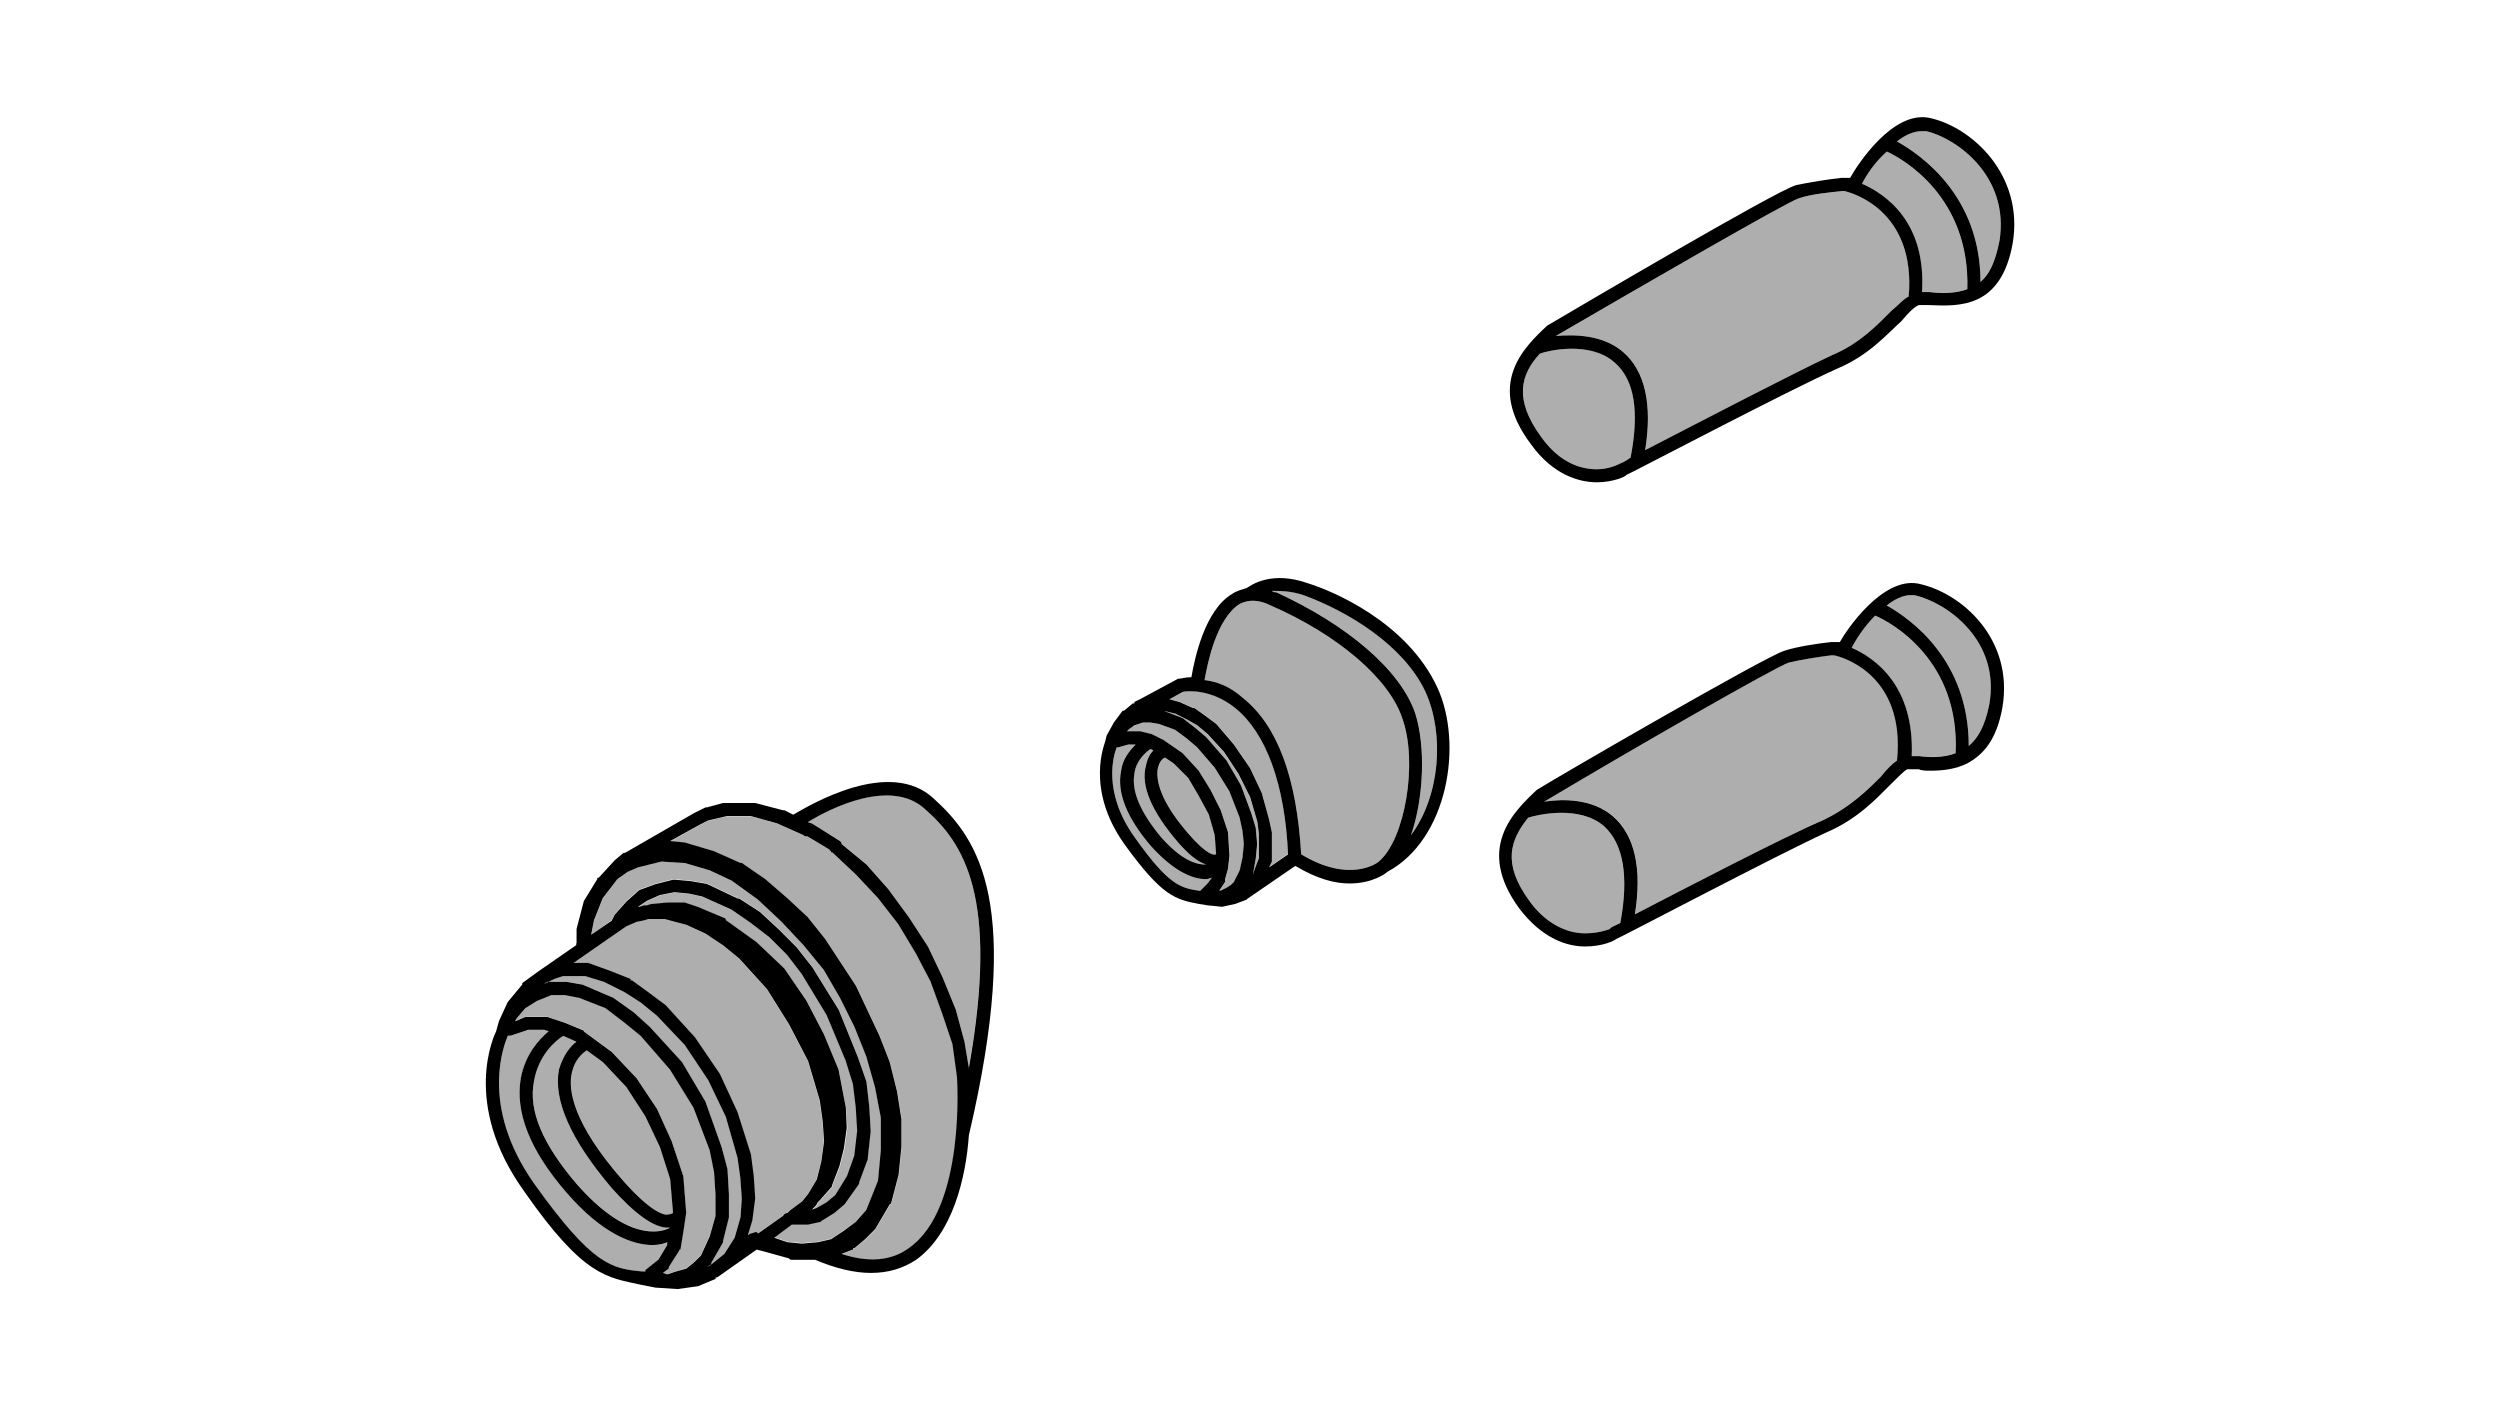 <?xml version="1.0" encoding="UTF-8"?>
<svg xmlns="http://www.w3.org/2000/svg" xmlns:xlink="http://www.w3.org/1999/xlink" version="1.1" id="Ebene_1" x="0px" y="0px" viewBox="0 0 1920 1080" style="enable-background:new 0 0 1920 1080;" xml:space="preserve">
<style type="text/css">
	.st0{fill:#AEAEAE;}
</style>
<g>
	<polygon class="st0" points="566.4,888.8 557.4,857.3 543.9,829.2 525.9,802.2 504.6,779.7 492.2,769.6 479.8,761.8 464.1,753.9    449.5,749.4 432.6,749.4 425.9,751.6 421.4,753.9 434.9,753.9 447.2,756.1 470.9,766.3 486.6,777.5 499,788.7 523.7,815.7    541.7,846.1 554.1,880.9 558.6,897.8 559.7,916.9 559.7,934.9 555.2,952.9 555.2,954 546.2,969.8 546.2,970.9 542.8,973.1    545.1,972 556.3,963 564.2,950.6 568.7,934.9 569.8,920.3 568.7,904.5  "></polygon>
	<path class="st0" d="M604.7,931.5l2.2-2.2l9-6.7l4.5-5.6l6.7-11.2l3.4-13.5l2.2-15.7l-1.1-15.7l-2.2-15.7l-9-30.4l-14.6-28.1   l-16.9-27l-21.4-23.6l-12.4-10.1l-13.5-9l-14.6-6.7l-16.9-4.5h-12.4l-3.4,1.1l-5.6,1.1l-7.9,3.4l-40.5,28.1h9c1.1,0,1.1,0,2.2,0   l15.7,5.6l16.9,6.7c0,1.1,0,1.1,0,1.1h1.1l12.4,9l13.5,10.1l22.5,24.7l19.1,28.1l13.5,29.2l10.1,32.6l2.2,16.9l1.1,16.9l-2.2,16.9   l-3.4,11.2c1.1,0,1.1-1.1,2.2-1.1c1.1,0,2.2-1.1,4.5-1.1l1.1,1.1l19.1-13.5C601.3,932.7,603.5,931.5,604.7,931.5z"></path>
	<path class="st0" d="M657.5,938.3l7.9-9l9-22.5l2.2-23.6v-24.7l-4.5-23.6l-6.7-23.6l-9-22.5l-11.2-22.5l-12.4-21.4L617,725.8   l-16.9-18l-18-16.9l-20.2-14.6l-16.9-7.9l-19.1-5.6l-18-1.1l-18,4.5l-7.9,3.4l-7.9,5.6L463,689.8l-6.7,16.9l-2.2,11.2l15.7-11.2   l2.2-4.5l9-10.1l10.1-9l12.4-4.5l13.5-3.4h1.1l12.4,1.1l12.4,2.2l23.6,11.2c0,0,0,0,1.1,0l15.7,10.1l14.6,13.5l13.5,13.5l12.4,15.7   l20.2,32.6l14.6,36l6.7,19.1l2.2,19.1l1.1,19.1l-2.2,20.2v1.1l-6.7,18v1.1l-11.2,15.7l-7.9,6.7l-9,5.6c0,0-1.1,0-1.1,1.1l-10.1,2.2   H608l-13.5,10.1l10.1,3.4l11.2,1.1l12.4-1.1l10.1-2.2l10.1-6.7L657.5,938.3z"></path>
	<path class="st0" d="M645.1,895.6l-5.6,14.6c0,1.1,0,1.1-1.1,2.2l-7.9,9l-2.2,2.2l-1.1,2.2L626,927l-2.2,2.2l3.4-1.1l7.9-4.5   l6.7-5.6l9-14.6l5.6-15.7l2.2-19.1l-1.1-18l-2.2-18l-5.6-18L635,779.7l-19.1-31.5l-11.2-14.6l-13.5-13.5l-14.6-11.2l-14.6-10.1   l-22.5-10.1l-10.1-2.2l-11.2-1.1l-11.2,2.2l-10.1,4.5l-6.7,4.5h1.1l3.4-1.1h2.2l3.4-1.1c0,0,0,0,1.1,0l11.2-1.1h11.2   c1.1,0,1.1,0,2.2,0l10.1,3.4l21.4,9c0,1.1,0,1.1,0,1.1l23.6,16.9l21.4,20.2l16.9,24.7l13.5,25.9l11.2,27l5.6,29.2l1.1,15.7   l-2.2,15.7L645.1,895.6z"></path>
	<path class="st0" d="M477.6,905.7c23.6,27,33.7,28.1,36,27c2.2,0,3.4-1.1,3.4-1.1l-2.2-25.9l-7.9-24.7l-11.2-23.6L481,834.8   l-18-19.1l-12.4-9c-3.4,2.2-9,6.7-11.2,16.9C436,837.1,440.5,862.9,477.6,905.7z"></path>
	<path class="st0" d="M549.6,933.8v-16.9l-1.1-16.9l-3.4-16.9l-12.4-32.6l-18-29.2l-22.5-25.9l-12.4-10.1l-14.6-11.2l-20.2-7.9   l-11.2-2.2h-10.1l-11.2,4.5l-9,5.6l-6.7,7.9l-1.1,2.2l7.9-3.4H418c1.1,0,1.1,0,2.2,0l13.5,4.5l13.5,5.6c0,0,1.1,0,1.1,1.1   l21.4,15.7l19.1,20.2l15.7,23.6l11.2,24.7l9,27l2.2,28.1l-2.2,14.6l-2.2,13.5c-1.1,0-1.1,1.1-1.1,1.1l-7.9,12.4v1.1l-4.5,3.4   l3.4,1.1l6.7-2.2l7.9-2.2l5.6-4.5l5.6-5.6l6.7-14.6L549.6,933.8z"></path>
	<path class="st0" d="M883.5,649.3c-18-21.4-25.9-40.5-22.5-57.3c1.1-9,6.7-15.7,11.2-20.2h-5.6l-7.9,2.2c0,0,0,0-1.1,0   c-2.2,5.6-11.2,33.7,13.5,68.6c27,38.2,36,39.4,50.6,41.6l5.6-5.6l3.4-4.5c-1.1,0-2.2,1.1-4.5,1.1   C916.1,675.2,901.5,669.6,883.5,649.3z"></path>
	<path class="st0" d="M952.1,628l-7.9-20.2l-11.2-18L919.5,574l-7.9-6.7l-9-6.7l-12.4-4.5l-6.7-1.1h-5.6l-6.7,2.2l-4.5,3.4l-1.1,1.1   h10.1l9,2.2l9,4.5l14.6,10.1l12.4,13.5l9,14.6l7.9,15.7l5.6,16.9l1.1,18l-1.1,10.1l-2.2,7.9c0,1.1,0,1.1,0,2.2l-4.5,6.7h1.1   l4.5-2.2l3.4-2.2l2.2-2.2l4.5-9l2.2-10.1l1.1-10.1l-1.1-10.1L952.1,628z"></path>
	<path class="st0" d="M731.7,802.2l-7.9-23.6l-9-24.7l-11.2-21.4L690.1,710l-15.7-20.2l-16.9-18l-18-16.9c-1.1,0-1.1,0-1.1-1.1   c0,0-1.1,0-1.1-1.1l-16.9-10.1c0,0,0,0-1.1,0c0,0-1.1,0-2.2-1.1l-20.2-9l-20.2-5.6h-18l-14.6,3.4l-6.7,3.4l-22.5,12.4l11.2,1.1   l22.5,6.7l20.2,9c1.1,0,1.1,0,1.1,0l18,12.4l16.9,14.6l15.7,14.6l13.5,16.9l23.6,36l18,38.2l7.9,20.2l5.6,22.5l3.4,21.4v21.4   l-2.2,21.4l-5.6,21.4c0,0,0,1.1-1.1,1.1l-11.2,19.1l-7.9,7.9l-7.9,6.7h-1.1v1.1l-9,3.4c20.2,6.7,38.2,5.6,51.7-4.5   c43.8-30.4,37.1-130.4,37.1-131.5L731.7,802.2z"></path>
	<path class="st0" d="M928.5,625.7l-7.9-14.6l-7.9-13.5l-11.2-11.2l-6.7-4.5c-2.2,1.1-4.5,3.4-5.6,9c-1.1,7.9,1.1,23.6,23.6,49.5   c14.6,16.9,20.2,16.9,21.4,15.7l-1.1-14.6L928.5,625.7z"></path>
	<path class="st0" d="M710.3,621.2c-25.9-23.6-72-1.1-89.9,10.1l3.4,1.1l21.4,13.5c1.1,1.1,1.1,1.1,1.1,2.2l19.1,15.7l16.9,19.1   l15.7,21.4l14.6,22.5l11.2,23.6l10.1,24.7l6.7,24.7l3.4,20.2C767.7,687.6,739.6,647.1,710.3,621.2z"></path>
	<path class="st0" d="M410.1,830.3c-4.5,22.5,6.7,48.3,32.6,78.7c38.2,43.8,64.1,38.2,72,33.7c-1.1,0-1.1,0-2.2,0   c-10.1,0-24.7-10.1-42.7-30.4c-31.5-37.1-45-67.5-40.5-91.1c3.4-11.2,9-18,13.5-21.4l-10.1-4.5C427,798.9,413.5,810.1,410.1,830.3z   "></path>
	<path class="st0" d="M885.7,576.2l-2.2-1.1c-3.4,2.2-11.2,9-12.4,19.1c-2.2,13.5,4.5,29.2,20.2,48.3c15.7,18,27,21.4,34.9,21.4   c-6.7-2.2-13.5-7.9-21.4-16.9c-20.2-23.6-29.2-43.8-24.7-59.6C881.2,581.9,883.5,578.5,885.7,576.2z"></path>
	<path class="st0" d="M512.5,954c-2.2,1.1-6.7,2.2-11.2,2.2c-14.6,0-38.2-7.9-66.3-40.5c-28.1-32.6-39.4-61.8-34.9-87.7   c3.4-18,13.5-29.2,21.4-36L418,791h-12.4l-13.5,4.5c0,0-1.1,0-2.2,0c-2.2,5.6-22.5,52.8,20.2,113.6c45,63,59.6,65.2,83.2,67.5h2.2   v-1.1l10.1-7.9l6.7-11.2V954z"></path>
	<path class="st0" d="M1239.9,278.3c-19.1-16.9-51.7-9-57.3-6.7c-14.6,15.7-20.2,34.9,1.1,64.1c11.2,15.7,25.9,24.7,42.7,24.7   c10.1,0,18-4.5,18-4.5s3.4-1.1,7.9-4.5C1259,316.5,1255.6,291.8,1239.9,278.3z"></path>
	<path class="st0" d="M1173.6,628c-13.5,16.9-20.2,34.9,1.1,64.1c11.2,15.7,27,24.7,42.7,24.7c11.2,0,19.1-3.4,19.1-3.4   c0-1.1,3.4-2.2,7.9-4.5c6.7-36,2.2-60.7-12.4-74.2C1212.9,617.8,1180.3,625.7,1173.6,628z"></path>
	<path class="st0" d="M1408.6,503.2c-1.1,0-1.1,0-2.2,0c-9,1.1-23.6,3.4-32.6,5.6c-10.1,3.4-118.1,65.2-187.8,106.8   c14.6-2.2,37.1-2.2,52.8,11.2c16.9,14.6,22.5,40.5,16.9,75.3c37.1-19.1,114.7-59.6,143.9-72c21.4-10.1,34.9-23.6,45-33.7   c4.5-5.6,9-10.1,12.4-12.4C1463.6,517.8,1414.2,504.3,1408.6,503.2z"></path>
	<path class="st0" d="M948.7,543.6c-18-14.6-37.1-13.5-40.5-12.4l-10.1,5.6l7.9,2.2l10.1,4.5c1.1,0,1.1,0,1.1,0l7.9,5.6l9,6.7   l13.5,15.7l12.4,18l9,19.1l5.6,20.2l2.2,10.1v22.5l-2.2,4.5l14.6-10.1C986.9,602.1,972.3,562.7,948.7,543.6z"></path>
	<path class="st0" d="M975.7,464.9c-9-4.5-16.9-4.5-23.6-1.1c-18,11.2-24.7,46.1-27,58.5c9,1.1,19.1,4.5,29.2,13.5   c27,21.4,41.6,61.8,45,120.3c37.1,22.5,58.5,6.7,59.6,5.6c20.2-16.9,30.4-76.5,18-110.2C1066.8,521.1,1027.4,487.4,975.7,464.9z"></path>
	<path class="st0" d="M1001.5,457.1c-10.1-3.4-18-3.4-24.7-3.4c1.1,1.1,2.2,1.1,3.4,1.1c54,24.7,95.6,59.6,106.8,93.3   c7.9,24.7,6.7,64.1-3.4,93.3c22.5-30.4,25.9-77.6,11.2-110.2C1078,495.3,1035.3,469.4,1001.5,457.1z"></path>
	<path class="st0" d="M1440,472.8c-7.9,7.9-14.6,18-18,24.7c18,7.9,48.3,29.2,46.1,83.2h5.6c9,1.1,19.1,1.1,28.1-2.2   C1505.3,507.7,1453.5,478.4,1440,472.8z"></path>
	<path class="st0" d="M1470.4,457.1h-3.4c-5.6,0-12.4,3.4-18,7.9c18,10.1,63,41.6,63,107.9c6.7-5.6,12.4-14.6,15.7-31.5   C1536.7,491.9,1495.1,462.7,1470.4,457.1z"></path>
	<path class="st0" d="M1416.4,146.7h-1.1c-10.1,1.1-23.6,2.2-33.7,5.6c-10.1,3.4-116.9,65.2-186.6,105.7c14.6-1.1,36-1.1,51.7,12.4   c16.9,14.6,22.5,40.5,16.9,75.3c37.1-19.1,114.7-59.6,143.9-73.1c21.4-9,34.9-23.6,45-33.7c5.6-4.5,9-9,13.5-11.2   C1471.5,161.4,1422,147.9,1416.4,146.7z"></path>
	<path class="st0" d="M1479.4,100.6h-3.4c-6.7,0-13.5,3.4-19.1,7.9c18,10.1,64.1,41.6,64.1,107.9c6.7-5.6,11.2-14.6,14.6-31.5   C1543.5,135.5,1503,106.3,1479.4,100.6z"></path>
	<polygon class="st0" points="959.9,612.2 950.9,594.2 939.7,577.4 927.3,563.9 919.5,557.1 911.6,552.6 902.6,548.1 893.6,545.9    908.2,551.5 918.3,559.4 926.2,566.1 942,584.1 953.2,603.2 961.1,624.6 964.4,635.8 965.6,648.2 964.4,659.4 962.2,671.8    963.3,668.4 966.7,659.4 966.7,640.3 965.6,631.3  "></polygon>
	<path class="st0" d="M1449,116.4c-9,7.9-15.7,18-19.1,24.7c18,7.9,49.5,29.2,46.1,83.2h5.6c9,1.1,20.2,1.1,29.2-2.2   C1513.1,151.2,1461.4,122,1449,116.4z"></path>
	<path d="M1472.6,448.1c-27-4.5-54,34.9-59.6,45h-6.7c-10.1,1.1-25.9,3.4-36,6.7c-14.6,4.5-172,95.6-190,106.8   c-18,16.9-47.2,45-13.5,91.1c18,23.6,37.1,29.2,50.6,29.2c13.5,0,22.5-4.5,23.6-5.6c1.1,0,124.8-65.2,161.9-82.1   c23.6-10.1,38.2-25.9,48.3-36c6.7-6.7,11.2-11.2,13.5-12.4h9c2.2,1.1,5.6,1.1,9,1.1c9,0,19.1-1.1,28.1-5.6   c12.4-6.7,22.5-18,27-42.7C1546.9,490.8,1506.4,454.8,1472.6,448.1z M1244.4,708.9c-4.5,2.2-7.9,3.4-7.9,4.5c0,0-7.9,3.4-19.1,3.4   c-15.7,0-31.5-9-42.7-24.7c-21.4-29.2-14.6-47.2-1.1-64.1c6.7-2.2,39.4-10.1,58.5,6.7C1246.7,648.2,1251.1,672.9,1244.4,708.9z    M1456.9,584.1c-3.4,2.2-7.9,6.7-12.4,12.4c-10.1,10.1-23.6,23.6-45,33.7c-29.2,12.4-106.8,52.8-143.9,72   c5.6-34.9,0-60.7-16.9-75.3c-15.7-13.5-38.2-13.5-52.8-11.2c69.7-41.6,177.6-103.4,187.8-106.8c9-2.2,23.6-4.5,32.6-5.6   c1.1,0,1.1,0,2.2,0C1414.2,504.3,1463.6,517.8,1456.9,584.1z M1501.9,578.5c-9,3.4-19.1,3.4-28.1,2.2h-5.6   c2.2-54-28.1-75.3-46.1-83.2c3.4-6.7,10.1-16.9,18-24.7C1453.5,478.4,1505.3,507.7,1501.9,578.5z M1527.7,541.4   c-3.4,16.9-9,25.9-15.7,31.5c0-66.3-45-97.8-63-107.9c5.6-4.5,12.4-7.9,18-7.9h3.4C1495.1,462.7,1536.7,491.9,1527.7,541.4z"></path>
	<path d="M1004.9,448.1c-28.1-10.1-43.8,1.1-47.2,3.4c-3.4,1.1-7.9,2.2-11.2,4.5c-21.4,12.4-29.2,50.6-31.5,64.1   c-4.5,0-7.9,1.1-9,1.1c-1.1,0-1.1,0-1.1,0l-29.2,15.7l-4.5,2.2v1.1H870l-6.7,5.6c-1.1,0-1.1,0-1.1,0l-6.7,9l-5.6,10.1l-1.1,4.5   c0,1.1-15.7,36,14.6,78.7c29.2,40.5,39.4,42.7,57.3,46.1l6.7,1.1l11.2,1.1l10.1-2.2l9-3.4c0-1.1,0,0,1.1-1.1l36-24.7   c16.9,10.1,30.4,13.5,41.6,13.5c18,0,28.1-7.9,29.2-9c46.1-24.7,58.5-97.8,38.2-141.7C1080.2,477.3,1022.9,453.7,1004.9,448.1z    M927.3,678.6l-5.6,5.6c-14.6-2.2-23.6-3.4-50.6-41.6c-24.7-34.9-15.7-63-13.5-68.6c1.1,0,1.1,0,1.1,0l7.9-2.2h5.6   c-4.5,4.5-10.1,11.2-11.2,20.2c-3.4,16.9,4.5,36,22.5,57.3c18,20.2,32.6,25.9,42.7,25.9c2.2,0,3.4-1.1,4.5-1.1L927.3,678.6z    M904.9,647.1c7.9,9,14.6,14.6,21.4,16.9c-7.9,0-19.1-3.4-34.9-21.4c-15.7-19.1-22.5-34.9-20.2-48.3c1.1-10.1,9-16.9,12.4-19.1   l2.2,1.1c-2.2,2.2-4.5,5.6-5.6,11.2C875.6,603.2,884.6,623.5,904.9,647.1z M912.7,640.3c-22.5-25.9-24.7-41.6-23.6-49.5   c1.1-5.6,3.4-7.9,5.6-9l6.7,4.5l11.2,11.2l7.9,13.5l7.9,14.6l4.5,15.7l1.1,14.6C933,657.2,927.3,657.2,912.7,640.3z M954.3,658.3   l-2.2,10.1l-4.5,9l-2.2,2.2l-3.4,2.2l-4.5,2.2h-1.1l4.5-6.7c0-1.1,0-1.1,0-2.2l2.2-7.9l1.1-10.1l-1.1-18l-5.6-16.9l-7.9-15.7   l-9-14.6l-12.4-13.5l-14.6-10.1l-9-4.5l-9-2.2h-10.1l1.1-1.1l4.5-3.4l6.7-2.2h5.6l6.7,1.1l12.4,4.5l9,6.7l7.9,6.7l13.5,15.7   l11.2,18l7.9,20.2l2.2,10.1l1.1,10.1L954.3,658.3z M966.7,659.4l-3.4,9l-1.1,3.4l2.2-12.4l1.1-11.2l-1.1-12.4l-3.4-11.2l-7.9-21.4   L942,584.1l-15.7-18l-7.9-6.7l-10.1-7.9l-14.6-5.6h-3.4h3.4l9,2.2l9,4.5l7.9,4.5l7.9,6.7l12.4,13.5l11.2,16.9l9,18l5.6,19.1l1.1,9   V659.4z M974.6,666.2l2.2-4.5v-22.5l-2.2-10.1l-5.6-20.2l-9-19.1l-12.4-18L934.1,556l-9-6.7l-7.9-5.6c0,0,0,0-1.1,0l-10.1-4.5   l-7.9-2.2l10.1-5.6c3.4-1.1,22.5-2.2,40.5,12.4c23.6,19.1,38.2,58.5,40.5,112.4L974.6,666.2z M1058.9,661.7   c-1.1,1.1-22.5,16.9-59.6-5.6c-3.4-58.5-18-98.9-45-120.3c-10.1-9-20.2-12.4-29.2-13.5c2.2-12.4,9-47.2,27-58.5   c6.7-3.4,14.6-3.4,23.6,1.1c51.7,22.5,91.1,56.2,101.2,86.6C1089.2,585.2,1079.1,644.8,1058.9,661.7z M1083.6,641.5   c10.1-29.2,11.2-68.6,3.4-93.3c-11.2-33.7-52.8-68.6-106.8-93.3c-1.1,0-2.2,0-3.4-1.1c6.7,0,14.6,0,24.7,3.4   c33.7,12.4,76.5,38.2,93.3,74.2C1109.5,563.9,1106.1,611.1,1083.6,641.5z"></path>
	<polygon points="418,755 419.1,755 421.4,753.9 420.3,753.9  "></polygon>
	<path d="M717.1,613.3c-33.7-31.5-94.4,4.5-107.9,12.4l-6.7-3.4c-1.1,0-1.1,0-1.1,0l-21.4-5.6h-24.7l-12.4,3.4c0,0,0,0-1.1,0l-9,4.5   l-52.8,30.4c-1.1,0-1.1,0-1.1,0l-6.7,5.6l-12.4,13.5c-1.1,0-1.1,0-1.1,1.1L448.4,692l-5.6,21.4v11.2c-1.1,0,0,1.1,0,1.1L413.5,746   l-12.4,9v1.1l-11.2,13.5l-6.7,14.6l-2.2,7.9c-1.1,2.2-27,55.1,21.4,122.6c46.1,66.3,64.1,66.3,89.9,72l11.2,2.2l16.9,1.1l15.7-2.2   l13.5-5.6c0-1.1,0-1.1,0-1.1c1.1,0,1.1,0,1.1,0l30.4-21.4l4.5,1.1l20.2,5.6c1.1,1.1,1.1,1.1,2.2,1.1h18   c15.7,6.7,30.4,10.1,42.7,10.1c13.5,0,24.7-3.4,34.9-10.1c28.1-20.2,38.2-63,40.5-95.6C785.7,694.3,751.9,644.8,717.1,613.3z    M495.6,975.4v1.1h-2.2c-23.6-2.2-38.2-4.5-83.2-67.5c-42.7-60.7-22.5-107.9-20.2-113.6c1.1,0,2.2,0,2.2,0l13.5-4.5H418l3.4,1.1   c-7.9,6.7-18,18-21.4,36c-4.5,25.9,6.7,55.1,34.9,87.7c28.1,32.6,51.7,40.5,66.3,40.5c4.5,0,9-1.1,11.2-2.2v2.2l-6.7,11.2   L495.6,975.4z M429.3,821.3c-4.5,23.6,9,54,40.5,91.1c18,20.2,32.6,30.4,42.7,30.4c1.1,0,1.1,0,2.2,0c-7.9,4.5-33.7,10.1-72-33.7   c-25.9-30.4-37.1-56.2-32.6-78.7c3.4-20.2,16.9-31.5,22.5-34.9l10.1,4.5C438.2,803.4,432.6,810.1,429.3,821.3z M450.6,806.7l12.4,9   l18,19.1l14.6,22.5l11.2,23.6l7.9,24.7l2.2,25.9c0,0-1.1,1.1-3.4,1.1c-2.2,1.1-12.4,0-36-27c-37.1-42.7-41.6-68.6-38.2-82.1   C441.6,813.5,447.2,809,450.6,806.7z M532.7,969.8l-5.6,4.5l-7.9,2.2l-6.7,2.2l-3.4-1.1l4.5-3.4v-1.1l7.9-12.4c0,0,0-1.1,1.1-1.1   l2.2-13.5l2.2-14.6l-2.2-28.1l-9-27l-11.2-24.7l-15.7-23.6l-19.1-20.2l-21.4-15.7c0-1.1-1.1-1.1-1.1-1.1l-13.5-5.6l-13.5-4.5   c-1.1,0-1.1,0-2.2,0h-14.6l-7.9,3.4l1.1-2.2l6.7-7.9l9-5.6l11.2-4.5h10.1l11.2,2.2l20.2,7.9l14.6,11.2l12.4,10.1l22.5,25.9l18,29.2   l12.4,32.6l3.4,16.9l1.1,16.9v16.9l-4.5,15.7l-6.7,14.6L532.7,969.8z M568.7,934.9l-4.5,15.7l-7.9,12.4l-11.2,9l-2.2,1.1l3.4-2.2   v-1.1l9-15.7v-1.1l4.5-18v-18l-1.1-19.1l-4.5-16.9l-12.4-34.9l-18-30.4l-24.7-27l-12.4-11.2l-15.7-11.2l-23.6-10.1l-12.4-2.2h-13.5   l-2.2,1.1H418l2.2-1.1h1.1l4.5-2.2l6.7-2.2h16.9l14.6,4.5l15.7,7.9l12.4,7.9l12.4,10.1l21.4,22.5l18,27l13.5,28.1l9,31.5l2.2,15.7   l1.1,15.7L568.7,934.9z M582.2,947.3l-1.1-1.1c-2.2,0-3.4,1.1-4.5,1.1c-1.1,0-1.1,1.1-2.2,1.1l3.4-11.2l2.2-16.9l-1.1-16.9   l-2.2-16.9L566.4,854l-13.5-29.2l-19.1-28.1l-22.5-24.7l-13.5-10.1l-12.4-9h-1.1c0,0,0,0,0-1.1l-16.9-6.7l-15.7-5.6   c-1.1,0-1.1,0-2.2,0h-9l40.5-28.1l7.9-3.4l5.6-1.1l3.4-1.1h12.4l16.9,4.5l14.6,6.7l13.5,9l12.4,10.1l21.4,23.6l16.9,27l14.6,28.1   l9,30.4l2.2,15.7l1.1,15.7l-2.2,15.7l-3.4,13.5l-6.7,11.2l-4.5,5.6l-9,6.7l-2.2,2.2c-1.1,0-3.4,1.1-3.4,2.2L582.2,947.3z    M649.6,850.6l-5.6-29.2l-11.2-27l-13.5-25.9l-16.9-24.7L581,723.5l-23.6-16.9c0,0,0,0,0-1.1l-21.4-9l-10.1-3.4c-1.1,0-1.1,0-2.2,0   h-11.2l-11.2,1.1c-1.1,0-1.1,0-1.1,0l-3.4,1.1h-2.2l-3.4,1.1H490l6.7-4.5l10.1-4.5l11.2-2.2l11.2,1.1l10.1,2.2l22.5,10.1l14.6,10.1   l14.6,11.2l13.5,13.5l11.2,14.6l19.1,31.5l14.6,34.9l5.6,18l2.2,18l1.1,18l-2.2,19.1l-5.6,15.7l-9,14.6l-6.7,5.6l-7.9,4.5l-3.4,1.1   l2.2-2.2l1.1-1.1l1.1-2.2l2.2-2.2l7.9-9c1.1-1.1,1.1-1.1,1.1-2.2l5.6-14.6l3.4-13.5l2.2-15.7L649.6,850.6z M628.3,954l-12.4,1.1   l-11.2-1.1l-10.1-3.4l13.5-10.1h12.4l10.1-2.2c0-1.1,1.1-1.1,1.1-1.1l9-5.6l7.9-6.7l11.2-15.7v-1.1l6.7-18v-1.1l2.2-20.2l-1.1-19.1   l-2.2-19.1l-6.7-19.1l-14.6-36l-20.2-32.6l-12.4-15.7l-13.5-13.5l-14.6-13.5l-15.7-10.1c-1.1,0-1.1,0-1.1,0l-23.6-11.2l-12.4-2.2   l-12.4-1.1H517l-13.5,3.4l-12.4,4.5l-10.1,9l-9,10.1l-2.2,4.5L454,717.9l2.2-11.2l6.7-16.9l11.2-14.6l7.9-5.6l7.9-3.4l18-4.5   l18,1.1l19.1,5.6l16.9,7.9l20.2,14.6l18,16.9l16.9,18l15.7,19.1l12.4,21.4l11.2,22.5l9,22.5l6.7,23.6l4.5,23.6v24.7l-2.2,23.6   l-9,22.5l-7.9,9l-9,6.7l-10.1,6.7L628.3,954z M698,958.5c-13.5,10.1-31.5,11.2-51.7,4.5l9-3.4v-1.1h1.1l7.9-6.7l7.9-7.9l11.2-19.1   c1.1,0,1.1-1.1,1.1-1.1l5.6-21.4l2.2-21.4v-21.4l-3.4-21.4l-5.6-22.5l-7.9-20.2l-18-38.2l-23.6-36l-13.5-16.9l-15.7-14.6   l-16.9-14.6l-18-12.4c0,0,0,0-1.1,0l-20.2-9l-22.5-6.7l-11.2-1.1l22.5-12.4l6.7-3.4l14.6-3.4h18l20.2,5.6l20.2,9   c1.1,1.1,2.2,1.1,2.2,1.1c1.1,0,1.1,0,1.1,0l16.9,10.1c0,1.1,1.1,1.1,1.1,1.1c0,1.1,0,1.1,1.1,1.1l18,16.9l16.9,18l15.7,20.2   l13.5,22.5l11.2,21.4l9,24.7l7.9,23.6l3.4,24.7C735.1,828.1,741.8,928.2,698,958.5z M744.1,820.2l-3.4-20.2l-6.7-24.7l-10.1-24.7   l-11.2-23.6L698,704.4l-15.7-21.4l-16.9-19.1l-19.1-15.7c0-1.1,0-1.1-1.1-2.2l-21.4-13.5l-3.4-1.1c18-11.2,64.1-33.7,89.9-10.1   C739.6,647.1,767.7,687.6,744.1,820.2z"></path>
	<path d="M1481.6,90.5c-28.1-5.6-55.1,36-60.7,46.1h-6.7c-10.1,1.1-24.7,3.4-34.9,5.6c-15.7,4.5-172,96.7-191.1,107.9   c-18,16.9-47.2,45-12.4,91.1c16.9,23.6,37.1,29.2,50.6,29.2c12.4,0,22.5-4.5,22.5-5.6c1.1,0,124.8-65.2,163-82.1   c23.6-10.1,37.1-25.9,48.3-36c5.6-6.7,10.1-11.2,13.5-12.4h7.9c23.6,1.1,55.1,2.2,64.1-47.2C1554.7,134.4,1514.2,97.3,1481.6,90.5z    M1252.3,351.4c-4.5,3.4-7.9,4.5-7.9,4.5s-7.9,4.5-18,4.5c-16.9,0-31.5-9-42.7-24.7c-21.4-29.2-15.7-48.3-1.1-64.1   c5.6-2.2,38.2-10.1,57.3,6.7C1255.6,291.8,1259,316.5,1252.3,351.4z M1465.9,227.7c-4.5,2.2-7.9,6.7-13.5,11.2   c-10.1,10.1-23.6,24.7-45,33.7c-29.2,13.5-106.8,54-143.9,73.1c5.6-34.9,0-60.7-16.9-75.3c-15.7-13.5-37.1-13.5-51.7-12.4   c69.7-40.5,176.5-102.3,186.6-105.7c10.1-3.4,23.6-4.5,33.7-5.6h1.1C1422,147.9,1471.5,161.4,1465.9,227.7z M1510.9,222.1   c-9,3.4-20.2,3.4-29.2,2.2h-5.6c3.4-54-28.1-75.3-46.1-83.2c3.4-6.7,10.1-16.9,19.1-24.7C1461.4,122,1513.1,151.2,1510.9,222.1z    M1535.6,185c-3.4,16.9-7.9,25.9-14.6,31.5c0-66.3-46.1-97.8-64.1-107.9c5.6-4.5,12.4-7.9,19.1-7.9h3.4   C1503,106.3,1543.5,135.5,1535.6,185z"></path>
</g>
</svg>
